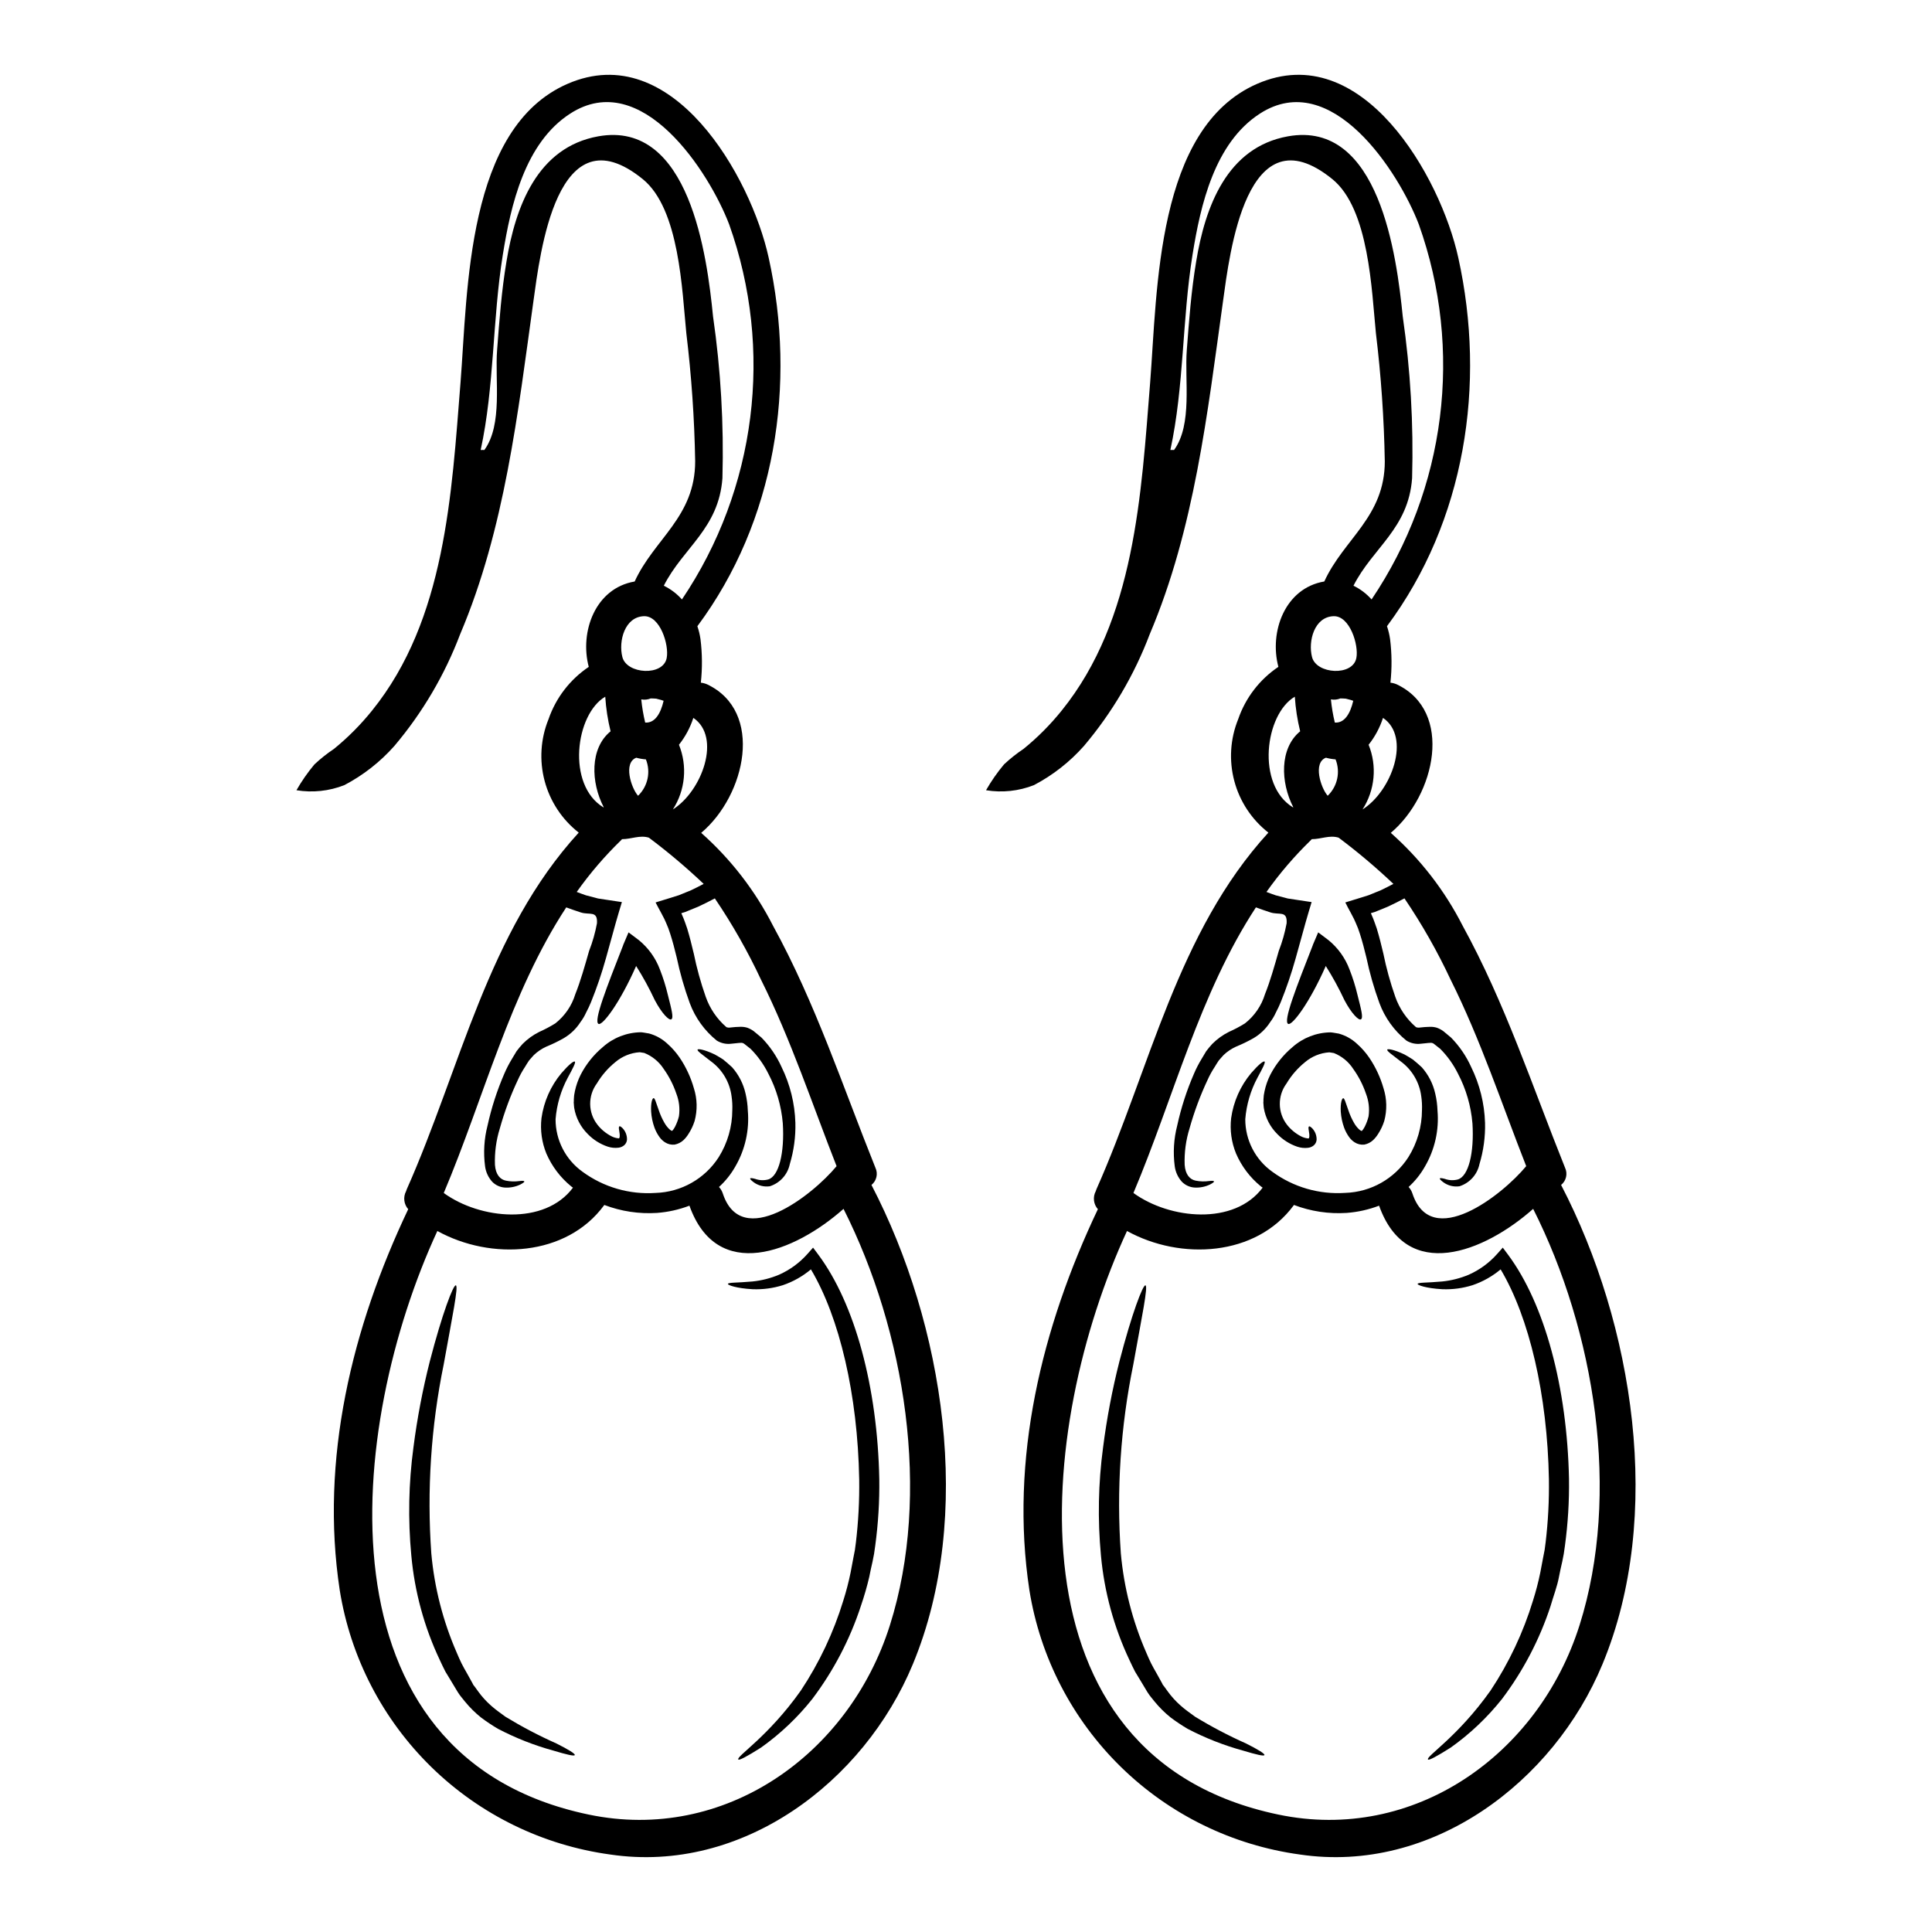 <?xml version="1.0" encoding="UTF-8"?>
<!-- Uploaded to: SVG Repo, www.svgrepo.com, Generator: SVG Repo Mixer Tools -->
<svg fill="#000000" width="800px" height="800px" version="1.1" viewBox="144 144 512 512" xmlns="http://www.w3.org/2000/svg">
 <g>
  <path d="m500.64 329.15h-0.031c-0.473-0.031-0.914-0.062-1.387-0.062h0.004c-0.801 0.324-1.676 0.414-2.523 0.254 0.203 2.07 0.551 4.121 1.039 6.144 2.586 0.188 4.098-2.394 4.883-5.766-0.285-0.094-0.629-0.219-0.629-0.219-0.125-0.07-1.133-0.258-1.355-0.352zm57.07 128.88c19.191 36.926 27.289 87.695 10.965 126.99-12.949 31.262-45.219 55.617-80.16 50.449h0.004c-17.891-2.438-34.52-10.562-47.434-23.18-12.914-12.617-21.43-29.051-24.285-46.879-5.262-34.691 3.242-69.605 18.148-100.96v-0.004c-1.16-1.312-1.387-3.207-0.566-4.758 0.062-0.188 0.125-0.348 0.188-0.535 14.242-32.047 21.426-68.129 45.562-94.5h0.004c-4.422-3.461-7.594-8.266-9.035-13.691-1.445-5.426-1.082-11.172 1.031-16.371 1.945-5.66 5.684-10.531 10.652-13.867-2.461-9.293 1.73-20.859 12.164-22.625 5.199-11.344 16.039-17.109 16.039-31.883l-0.004 0.004c-0.199-11.332-0.984-22.645-2.352-33.895-1.133-11.188-1.762-32.93-11.562-40.867-22.828-18.5-27.227 19.977-28.957 32.363-4.129 29.68-7.594 60.406-19.414 88.23v-0.004c-4.082 10.793-9.977 20.809-17.426 29.621-3.754 4.242-8.246 7.766-13.266 10.398-4.031 1.586-8.422 2.055-12.699 1.352 1.379-2.414 2.973-4.703 4.758-6.836 1.617-1.516 3.356-2.898 5.199-4.129 3.715-3.019 7.098-6.422 10.098-10.152 19.473-24.109 21.082-57.418 23.441-86.988 1.926-24.359 1.547-67.402 28.34-79.094 27.855-12.129 48.621 24.676 53.312 46.051 7.438 33.621 1.832 69.855-18.895 97.684h0.004c0.375 1.105 0.648 2.246 0.816 3.402 0.477 3.836 0.512 7.719 0.094 11.562 0.578 0.062 1.141 0.211 1.672 0.441 15.156 7.188 10.234 29.402-1.574 39.359 7.836 6.938 14.297 15.285 19.043 24.613 11.25 20.469 18.465 42.539 27.133 64.125 0.75 1.582 0.32 3.473-1.043 4.57zm4.883 116.68c11.02-34.848 4.066-77.934-12.289-110.35-13.012 11.531-33.527 19.68-40.836-0.852l0.008 0.008c-2.75 1.047-5.641 1.695-8.574 1.918-4.762 0.309-9.535-0.41-13.992-2.109-0.031 0.031-0.031 0.062-0.062 0.094-9.984 13.578-29.965 14.648-44.18 6.805-23.883 51.676-32.898 139.41 40.086 154.65 35.973 7.535 68.996-15.852 79.836-50.164zm-25.047-133.2 0.004 0.004c0.098 3.723-0.402 7.434-1.48 10.996-0.578 2.766-2.602 5.004-5.293 5.863-1.516 0.219-3.055-0.164-4.289-1.07-0.723-0.539-1.008-0.887-0.914-1.012s0.504-0.094 1.324 0.125c1.102 0.402 2.301 0.457 3.434 0.156 2.836-0.82 4.379-7.027 3.879-14.902h-0.004c-0.383-4.578-1.68-9.039-3.812-13.109-1.207-2.445-2.801-4.68-4.723-6.617-0.539-0.395-1.074-0.852-1.641-1.289-0.301-0.246-0.691-0.352-1.07-0.285-0.535 0-1.355 0.156-2.332 0.219-1.359 0.188-2.738-0.102-3.906-0.816-3.238-2.609-5.715-6.043-7.16-9.938-1.445-3.957-2.606-8.012-3.469-12.133-0.504-2.082-1.039-4.16-1.699-6.211-0.312-1.02-0.691-2.019-1.141-2.992l-0.441-0.977-0.82-1.574-0.82-1.512-0.395-0.789-0.219-0.395c-0.125-0.156 0.188-0.125 0.25-0.188 1.922-0.598 3.91-1.18 5.902-1.828 1.07-0.441 2.144-0.887 3.246-1.328 1.102-0.504 2.203-1.102 3.305-1.668l0.012 0.008c-4.602-4.363-9.453-8.457-14.523-12.258-2.398-0.754-4.633 0.395-7.125 0.395-0.094 0.094-0.156 0.188-0.25 0.285l-0.004-0.004c-4.328 4.199-8.262 8.785-11.75 13.707 0.789 0.285 1.637 0.633 2.43 0.887 1.102 0.285 2.172 0.566 3.242 0.852 1.926 0.285 3.781 0.566 5.641 0.852l0.441 0.062 0.219 0.031-0.062 0.188-0.219 0.754-0.441 1.449-0.852 2.934-0.945 3.406c-0.566 2.109-1.18 4.188-1.73 6.238v-0.004c-1.098 3.926-2.41 7.785-3.938 11.562-0.375 0.914-0.797 1.809-1.258 2.676-0.414 0.93-0.934 1.809-1.547 2.617-1.109 1.734-2.609 3.18-4.379 4.227-1.504 0.855-3.059 1.613-4.664 2.266-1.219 0.555-2.34 1.309-3.309 2.234-0.395 0.473-0.852 0.918-1.258 1.422-0.395 0.566-0.723 1.133-1.07 1.699h-0.004c-0.723 1.094-1.355 2.242-1.891 3.438-1.953 4.156-3.555 8.465-4.793 12.887-0.969 3.117-1.406 6.379-1.289 9.645 0.188 2.613 1.418 3.906 2.934 4.188h-0.004c1.168 0.23 2.367 0.266 3.543 0.098 0.82-0.098 1.23-0.066 1.297 0.094 0.062 0.16-0.25 0.395-1.043 0.82-1.273 0.613-2.684 0.898-4.094 0.816-1.277-0.074-2.481-0.625-3.375-1.543-1.027-1.145-1.684-2.57-1.887-4.098-0.48-3.609-0.254-7.281 0.66-10.809 1.031-4.711 2.519-9.312 4.445-13.738 0.574-1.348 1.25-2.652 2.012-3.906 0.395-0.664 0.82-1.359 1.227-2.051 0.473-0.66 1.07-1.324 1.641-1.969l0.004 0.004c1.277-1.281 2.758-2.344 4.379-3.152 1.457-0.645 2.867-1.391 4.223-2.234 2.531-1.977 4.391-4.684 5.324-7.754 1.355-3.371 2.523-7.5 3.656-11.469 0.922-2.367 1.617-4.812 2.078-7.309 0.219-3.5-1.969-2.109-4.328-2.902-1.289-0.395-2.551-0.883-3.809-1.324-14.957 22.828-21.836 50.543-32.457 75.691 9.578 6.961 26.691 8.699 34.242-1.418-0.188-0.125-0.395-0.25-0.535-0.395v0.004c-2.836-2.324-5.074-5.293-6.523-8.66-1.211-2.961-1.656-6.18-1.293-9.359 0.617-4.402 2.457-8.543 5.309-11.949 1.969-2.266 3.246-3.273 3.543-3.055s-0.473 1.699-1.859 4.25c-1.832 3.41-2.938 7.16-3.246 11.02-0.012 5.527 2.652 10.715 7.152 13.926 5.586 4.094 12.438 6.082 19.348 5.609 6.801-0.211 13.059-3.758 16.734-9.484 2.336-3.742 3.582-8.066 3.594-12.48 0.047-1.211-0.016-2.422-0.191-3.625-0.473-3.754-2.492-7.141-5.57-9.348-2.207-1.734-3.594-2.648-3.438-3.027 0.125-0.285 1.793-0.031 4.57 1.289 0.66 0.395 1.418 0.789 2.203 1.328 0.754 0.629 1.574 1.289 2.398 2.078v0.004c1.75 1.984 2.969 4.379 3.543 6.961 0.352 1.48 0.551 2.988 0.598 4.508 0.445 5.16-0.719 10.332-3.328 14.805-1.145 2.027-2.606 3.856-4.328 5.422 0.457 0.496 0.801 1.09 1.008 1.73 4.981 15.125 23.699 0.566 30.156-7.246-6.492-16.531-12.066-33.457-20.012-49.379v0.004c-3.508-7.508-7.606-14.727-12.254-21.586-1.449 0.754-2.902 1.512-4.348 2.172-1.18 0.504-2.363 0.977-3.562 1.449l-0.945 0.285c-0.062 0.031-0.031 0.031 0.219 0.633 0.535 1.18 0.883 2.297 1.297 3.434 0.691 2.269 1.227 4.477 1.73 6.586v-0.004c0.793 3.914 1.855 7.769 3.18 11.535 1.098 3.117 2.992 5.891 5.496 8.043 0.336 0.121 0.695 0.156 1.043 0.094 0.891-0.105 1.785-0.172 2.68-0.188 0.617-0.016 1.234 0.066 1.824 0.25 0.609 0.223 1.184 0.527 1.707 0.914 0.691 0.566 1.387 1.133 2.047 1.703h-0.004c2.223 2.273 4.023 4.918 5.328 7.812 2.25 4.59 3.5 9.609 3.66 14.719zm-30.066-138.65c19.73-29.27 24.375-66.172 12.512-99.418-5.293-13.836-23.133-41.578-42.102-29.336-12.004 7.75-15.742 24.168-17.867 37.465-2.754 17.082-2.207 34.852-5.863 51.68 0.031-0.031 0.98 0 0.98 0 4.918-6.773 2.754-18.559 3.371-26.469 0.598-7.844 1.18-15.742 2.492-23.508 2.363-14.434 8.129-30.254 24.324-33.148 24.234-4.348 28.816 31.859 30.41 47.703 2.055 14.203 2.887 28.559 2.484 42.902-0.977 13.383-10.43 18.406-15.535 28.488v0.004c1.824 0.879 3.453 2.117 4.793 3.637zm-2.391 55.645c7.75-4.879 12.918-19.188 5.418-24.262h0.004c-0.836 2.586-2.125 4.996-3.816 7.121 2.285 5.637 1.684 12.027-1.605 17.141zm-1.637-40.148c0.66-3.438-1.734-11.188-6.023-11.059-5.137 0.156-6.805 6.617-5.734 10.809 1.133 4.574 10.836 5.172 11.754 0.258zm-7.598 36.523c2.59-2.492 3.414-6.305 2.082-9.641-0.863-0.062-1.719-0.207-2.555-0.441-3.5 1.355-1.355 7.969 0.441 10.051-0.004 0.035-0.004 0.035 0.027 0.035zm-7.297-17.078c-0.742-3.008-1.215-6.078-1.418-9.172-7.91 4.633-10.305 23.379-0.477 29.336 0-0.031 0.031-0.031 0.062-0.062-3.383-6.551-3.68-15.594 1.832-20.102z"/>
  <path d="m559.8 535.98c0.078 5.891-0.281 11.777-1.07 17.613l-0.316 2.207-0.395 2.016c-0.32 1.355-0.605 2.68-0.855 3.973-0.473 2.613-1.512 5.262-2.234 7.781h0.004c-2.906 8.879-7.262 17.219-12.887 24.676-3.891 4.898-8.453 9.227-13.555 12.855-3.719 2.363-5.859 3.5-6.051 3.184-0.629-0.82 7.812-5.902 16.574-18.277l0.004-0.004c4.883-7.363 8.672-15.398 11.246-23.852 0.77-2.422 1.41-4.883 1.922-7.371 0.254-1.328 0.508-2.648 0.758-4.004l0.395-2.019 0.25-1.891 0.004 0.004c0.668-5.586 0.961-11.207 0.883-16.828-0.395-22.402-5.199-42.902-12.793-55.648-2.199 1.848-4.723 3.269-7.441 4.191-2.586 0.812-5.293 1.176-8 1.07-4.445-0.25-6.559-1.102-6.559-1.387 0-0.445 2.461-0.289 6.496-0.664 2.43-0.242 4.809-0.848 7.059-1.793 2.875-1.277 5.441-3.156 7.527-5.512l1.484-1.668 1.387 1.859c9.723 13.07 15.68 35.195 16.164 59.488z"/>
  <path d="m510.66 432.44c0.883 2.793 0.945 5.777 0.188 8.605-0.383 1.223-0.934 2.391-1.637 3.465-0.371 0.602-0.816 1.152-1.328 1.641-0.652 0.602-1.457 1.012-2.328 1.18-0.895 0.098-1.797-0.113-2.555-0.598-0.551-0.352-1.031-0.801-1.418-1.324-0.582-0.793-1.047-1.664-1.383-2.582-0.492-1.359-0.789-2.781-0.883-4.227-0.125-2.332 0.316-3.562 0.66-3.562 0.348 0 0.629 1.199 1.355 3.184v0.004c0.387 1.172 0.891 2.301 1.512 3.371 0.34 0.602 0.766 1.156 1.262 1.637 0.473 0.473 0.914 0.566 0.82 0.441 0.07-0.105 0.156-0.199 0.25-0.281 0.203-0.281 0.383-0.574 0.535-0.883 0.426-0.855 0.754-1.754 0.977-2.68 0.285-2.023 0.047-4.086-0.691-5.988-0.789-2.324-1.914-4.523-3.344-6.519-1.234-1.926-3.043-3.414-5.168-4.258l-0.219-0.031c-0.316-0.031-0.629-0.125-0.977-0.156-2.394 0.156-4.672 1.086-6.492 2.648-1.93 1.57-3.574 3.469-4.852 5.609-2.422 3.258-2.367 7.731 0.125 10.934 1 1.27 2.254 2.312 3.688 3.055 0.504 0.27 1.047 0.449 1.609 0.535 0.395 0 0.348 0.156 0.504-0.031 0.285-0.504 0.031-1.543-0.031-2.047-0.125-0.598-0.094-0.977 0.062-1.07s0.473 0.125 0.914 0.566h-0.004c0.746 0.816 1.141 1.891 1.105 2.996-0.047 0.559-0.309 1.074-0.727 1.449-0.438 0.367-0.973 0.598-1.543 0.66-0.953 0.113-1.922 0.016-2.832-0.285-2.008-0.676-3.82-1.82-5.297-3.34-1.895-1.879-3.152-4.301-3.594-6.934-0.062-0.395-0.062-0.723-0.094-1.102l-0.031-0.285 0.031-0.395v-0.441 0.004c0.02-0.742 0.113-1.484 0.285-2.207 0.316-1.504 0.824-2.957 1.512-4.332 1.457-2.824 3.465-5.332 5.902-7.371 2.773-2.469 6.34-3.856 10.055-3.906 0.629 0.031 1.289 0.188 1.926 0.285h0.062c0.031 0 0.031 0.031 0.062 0.031h0.094v-0.004c1.824 0.492 3.5 1.426 4.883 2.715 1.242 1.098 2.344 2.348 3.277 3.719 1.676 2.484 2.949 5.223 3.769 8.105z"/>
  <path d="m503.76 407.7c0.945 3.75 1.574 6.023 0.914 6.43-0.566 0.395-2.492-1.484-4.379-5.074-1.461-3.121-3.113-6.144-4.949-9.059-4.223 9.613-8.855 15.82-9.957 15.352-1.449-0.629 2.269-9.988 6.492-20.797l0.031-0.125 1.422-3.34 2.676 2.019-0.004-0.008c2.551 2.066 4.496 4.773 5.641 7.844 0.863 2.199 1.57 4.457 2.113 6.758z"/>
  <path d="m474.2 606.03c3.277 1.637 5.043 2.754 4.883 3.086-0.156 0.332-2.141-0.125-5.641-1.18h0.004c-5.09-1.391-10.012-3.324-14.688-5.766-1.566-0.922-3.082-1.93-4.535-3.023-1.562-1.254-2.988-2.672-4.254-4.223l-0.914-1.133-0.445-0.566h0.004c-0.191-0.254-0.371-0.516-0.535-0.789-0.535-0.883-1.07-1.762-1.605-2.676-0.535-0.914-1.102-1.828-1.668-2.754-0.504-0.977-0.977-1.969-1.453-2.992-4.148-8.758-6.719-18.176-7.594-27.824-0.898-9.527-0.707-19.129 0.566-28.613 0.98-7.676 2.426-15.285 4.328-22.785 3.309-12.762 6.238-20.352 6.898-20.164 0.754 0.188-0.914 8.16-3.211 20.953-3.375 16.461-4.492 33.309-3.309 50.074 0.816 9.074 3.094 17.957 6.742 26.309 0.395 0.949 0.82 1.895 1.262 2.805 0.445 0.914 0.977 1.793 1.449 2.644 0.473 0.852 0.945 1.734 1.418 2.555l0.25 0.504 0.441 0.566 0.852 1.18v0.004c1 1.383 2.152 2.652 3.438 3.781 1.18 1.07 2.582 2.016 3.812 2.934 4.344 2.652 8.855 5.023 13.504 7.094z"/>
  <path d="m317.88 329.15h-0.031c-0.473-0.031-0.914-0.062-1.387-0.062-0.797 0.324-1.672 0.414-2.519 0.254 0.203 2.07 0.551 4.121 1.039 6.144 2.582 0.188 4.098-2.394 4.883-5.766-0.285-0.094-0.629-0.219-0.629-0.219-0.125-0.07-1.137-0.258-1.355-0.352zm57.07 128.88c19.188 36.926 27.289 87.695 10.965 126.99-12.949 31.262-45.219 55.617-80.164 50.449-17.887-2.438-34.52-10.562-47.434-23.18-12.914-12.617-21.43-29.051-24.285-46.879-5.262-34.691 3.246-69.605 18.148-100.96v-0.004c-1.16-1.312-1.387-3.207-0.566-4.758 0.062-0.188 0.125-0.348 0.188-0.535 14.246-32.047 21.426-68.129 45.566-94.5h0.004c-4.422-3.461-7.594-8.266-9.039-13.691-1.445-5.422-1.082-11.172 1.031-16.371 1.949-5.656 5.691-10.523 10.66-13.859-2.457-9.293 1.73-20.859 12.164-22.625 5.199-11.344 16.039-17.109 16.039-31.883v0.004c-0.199-11.336-0.98-22.648-2.344-33.902-1.133-11.188-1.762-32.93-11.562-40.867-22.828-18.5-27.227 19.977-28.961 32.363-4.125 29.68-7.594 60.406-19.41 88.23v-0.004c-4.086 10.793-9.977 20.809-17.426 29.621-3.754 4.242-8.25 7.766-13.266 10.398-4.035 1.586-8.422 2.055-12.699 1.352 1.379-2.414 2.973-4.703 4.758-6.836 1.617-1.52 3.356-2.898 5.199-4.129 3.707-3.023 7.09-6.426 10.086-10.152 19.473-24.109 21.078-57.414 23.441-86.984 1.922-24.359 1.543-67.402 28.34-79.094 27.855-12.129 48.621 24.676 53.316 46.051 7.434 33.621 1.828 69.855-18.895 97.684l0.004-0.004c0.379 1.105 0.652 2.246 0.82 3.402 0.48 3.836 0.512 7.719 0.098 11.562 0.574 0.062 1.137 0.211 1.668 0.441 15.156 7.188 10.234 29.402-1.574 39.359 7.828 6.938 14.285 15.285 19.031 24.609 11.25 20.488 18.477 42.551 27.137 64.129 0.75 1.582 0.316 3.469-1.043 4.57zm4.883 116.68c11.02-34.848 4.066-77.934-12.289-110.35-13.016 11.531-33.531 19.68-40.84-0.852l0.004 0.008c-2.75 1.051-5.637 1.695-8.574 1.918-4.758 0.309-9.531-0.41-13.988-2.109-0.031 0.031-0.031 0.062-0.062 0.094-9.988 13.578-29.969 14.648-44.18 6.805-23.887 51.676-32.898 139.41 40.082 154.65 35.984 7.535 69.008-15.852 79.848-50.164zm-25.051-133.2v0.004c0.098 3.723-0.402 7.434-1.48 10.996-0.578 2.766-2.602 5.008-5.293 5.863-1.516 0.219-3.055-0.164-4.285-1.07-0.723-0.539-1.008-0.887-0.914-1.012s0.504-0.094 1.324 0.125h-0.004c1.105 0.402 2.305 0.457 3.438 0.156 2.832-0.82 4.379-7.027 3.879-14.902-0.387-4.578-1.684-9.035-3.816-13.109-1.207-2.445-2.801-4.68-4.723-6.617-0.535-0.395-1.07-0.852-1.637-1.289-0.301-0.246-0.691-0.352-1.07-0.285-0.539 0-1.359 0.156-2.336 0.219-1.355 0.188-2.738-0.102-3.906-0.816-3.242-2.609-5.715-6.043-7.168-9.938-1.441-3.957-2.602-8.012-3.469-12.133-0.504-2.082-1.039-4.16-1.699-6.211-0.312-1.02-0.691-2.019-1.133-2.992l-0.441-0.977-0.82-1.574-0.82-1.512-0.414-0.789-0.219-0.395c-0.125-0.156 0.188-0.125 0.25-0.188 1.926-0.598 3.91-1.18 5.902-1.828 1.07-0.441 2.141-0.887 3.242-1.328 1.102-0.504 2.207-1.102 3.309-1.668l0.008 0.008c-4.602-4.363-9.453-8.457-14.527-12.258-2.394-0.754-4.633 0.395-7.121 0.395-0.094 0.094-0.156 0.188-0.25 0.285v-0.004c-4.332 4.199-8.266 8.785-11.754 13.707 0.789 0.285 1.637 0.633 2.426 0.887 1.102 0.285 2.172 0.566 3.246 0.852 1.922 0.285 3.777 0.566 5.641 0.852l0.441 0.062 0.219 0.031-0.062 0.188-0.219 0.754-0.441 1.449-0.855 2.934-0.945 3.406c-0.566 2.109-1.18 4.188-1.73 6.238v-0.004c-1.094 3.926-2.406 7.785-3.938 11.562-0.375 0.914-0.793 1.809-1.258 2.676-0.414 0.93-0.93 1.809-1.543 2.617-1.109 1.734-2.609 3.18-4.383 4.227-1.5 0.859-3.059 1.613-4.664 2.266-1.219 0.559-2.336 1.312-3.305 2.238-0.395 0.473-0.852 0.918-1.258 1.422-0.395 0.566-0.723 1.133-1.07 1.699h-0.004c-0.719 1.094-1.352 2.242-1.887 3.438-1.957 4.152-3.559 8.465-4.793 12.887-0.969 3.117-1.406 6.379-1.289 9.645 0.188 2.613 1.418 3.906 2.93 4.188 1.172 0.234 2.375 0.266 3.562 0.098 0.82-0.098 1.227-0.066 1.289 0.094 0.062 0.16-0.25 0.395-1.039 0.82-1.273 0.613-2.684 0.898-4.098 0.816-1.277-0.078-2.481-0.625-3.371-1.543-1.031-1.145-1.688-2.57-1.891-4.098-0.477-3.609-0.254-7.281 0.66-10.809 1.035-4.711 2.523-9.312 4.445-13.738 0.578-1.348 1.25-2.652 2.016-3.906 0.395-0.664 0.824-1.359 1.23-2.051 0.473-0.66 1.07-1.324 1.637-1.969v0.004c1.281-1.281 2.758-2.348 4.383-3.152 1.457-0.648 2.867-1.395 4.223-2.234 2.527-1.977 4.387-4.684 5.32-7.754 1.359-3.371 2.523-7.5 3.656-11.469 0.926-2.367 1.621-4.812 2.082-7.309 0.219-3.5-1.969-2.109-4.328-2.902-1.289-0.395-2.555-0.883-3.812-1.324-14.957 22.828-21.836 50.543-32.457 75.691 9.582 6.961 26.691 8.699 34.242-1.418-0.188-0.125-0.395-0.25-0.535-0.395v0.004c-2.832-2.328-5.07-5.297-6.523-8.66-1.207-2.965-1.648-6.184-1.289-9.359 0.613-4.398 2.445-8.535 5.293-11.941 1.969-2.266 3.242-3.273 3.543-3.055s-0.473 1.699-1.859 4.25c-1.828 3.41-2.934 7.164-3.242 11.02-0.012 5.527 2.656 10.715 7.152 13.926 5.586 4.098 12.445 6.082 19.355 5.609 6.801-0.211 13.062-3.758 16.734-9.484 2.34-3.742 3.586-8.066 3.594-12.477 0.051-1.215-0.016-2.426-0.191-3.629-0.469-3.758-2.488-7.152-5.57-9.359-2.203-1.734-3.594-2.648-3.438-3.027 0.125-0.285 1.797-0.031 4.57 1.289 0.66 0.395 1.422 0.789 2.207 1.328 0.754 0.629 1.574 1.289 2.394 2.078v0.004c1.75 1.984 2.965 4.379 3.543 6.961 0.348 1.48 0.551 2.988 0.598 4.508 0.449 5.16-0.707 10.332-3.312 14.809-1.145 2.027-2.606 3.859-4.328 5.422 0.461 0.496 0.805 1.086 1.012 1.73 4.981 15.125 23.695 0.566 30.152-7.246-6.492-16.531-12.066-33.457-20.008-49.379v0.004c-3.512-7.508-7.609-14.727-12.258-21.586-1.449 0.754-2.898 1.512-4.348 2.172-1.18 0.504-2.363 0.977-3.543 1.449l-0.945 0.285c-0.062 0.031-0.031 0.031 0.219 0.633 0.535 1.18 0.883 2.297 1.289 3.434 0.691 2.269 1.227 4.477 1.73 6.586l0.004-0.004c0.793 3.914 1.859 7.769 3.184 11.535 1.094 3.113 2.984 5.883 5.484 8.035 0.332 0.121 0.688 0.156 1.039 0.094 0.887-0.109 1.785-0.172 2.68-0.188 0.617-0.016 1.234 0.066 1.824 0.25 0.609 0.223 1.184 0.531 1.703 0.914 0.691 0.566 1.387 1.133 2.051 1.703 2.215 2.273 4.019 4.918 5.324 7.812 2.246 4.594 3.492 9.613 3.648 14.723zm-30.062-138.65c19.73-29.27 24.371-66.172 12.508-99.418-5.293-13.836-23.129-41.598-42.117-29.336-12.004 7.75-15.742 24.168-17.867 37.465-2.754 17.082-2.203 34.852-5.859 51.68 0.031-0.031 0.977 0 0.977 0 4.918-6.773 2.754-18.559 3.375-26.469 0.598-7.844 1.18-15.742 2.488-23.508 2.363-14.434 8.133-30.254 24.328-33.148 24.23-4.348 28.832 31.859 30.406 47.703 2.055 14.203 2.887 28.559 2.492 42.902-0.98 13.383-10.43 18.406-15.535 28.488v0.004c1.824 0.883 3.457 2.117 4.805 3.637zm-2.398 55.645c7.754-4.879 12.922-19.188 5.418-24.262h0.004c-0.832 2.586-2.125 4.996-3.812 7.121 2.281 5.637 1.684 12.031-1.609 17.141zm-1.637-40.148c0.66-3.438-1.73-11.188-6.019-11.059-5.117 0.156-6.805 6.617-5.734 10.809 1.137 4.574 10.84 5.172 11.754 0.258zm-7.594 36.527c2.59-2.492 3.41-6.305 2.078-9.641-0.863-0.062-1.719-0.211-2.555-0.441-3.496 1.355-1.355 7.969 0.445 10.051 0 0.031 0 0.031 0.031 0.031zm-7.281-17.082c-0.742-3.008-1.215-6.078-1.414-9.172-7.906 4.633-10.305 23.379-0.473 29.336 0-0.031 0.031-0.031 0.062-0.062-3.406-6.551-3.719-15.594 1.824-20.102z"/>
  <path d="m377.02 535.98c0.078 5.891-0.281 11.777-1.07 17.613l-0.316 2.207-0.395 2.016c-0.316 1.355-0.598 2.68-0.852 3.973h0.004c-0.613 2.629-1.363 5.227-2.238 7.781-2.902 8.879-7.258 17.219-12.887 24.676-3.891 4.898-8.453 9.227-13.547 12.855-3.719 2.363-5.863 3.5-6.055 3.184-0.629-0.82 7.816-5.902 16.574-18.277v-0.004c4.883-7.363 8.676-15.398 11.254-23.852 0.766-2.422 1.406-4.883 1.918-7.371 0.25-1.328 0.504-2.648 0.754-4.004l0.395-2.019 0.25-1.891 0.004 0.004c0.668-5.586 0.961-11.207 0.883-16.828-0.395-22.402-5.199-42.902-12.793-55.648-2.195 1.848-4.719 3.269-7.434 4.191-2.59 0.812-5.297 1.176-8.008 1.07-4.445-0.25-6.555-1.102-6.555-1.387 0-0.445 2.457-0.289 6.492-0.664 2.43-0.242 4.809-0.848 7.059-1.793 2.875-1.277 5.445-3.156 7.531-5.512l1.48-1.668 1.387 1.859c9.738 13.07 15.691 35.195 16.164 59.488z"/>
  <path d="m327.9 432.44c0.883 2.793 0.949 5.777 0.188 8.605-0.383 1.223-0.934 2.391-1.637 3.465-0.367 0.602-0.812 1.152-1.32 1.641-0.656 0.602-1.465 1.012-2.336 1.18-0.895 0.102-1.793-0.109-2.551-0.598-0.551-0.352-1.031-0.801-1.418-1.324-0.582-0.793-1.051-1.66-1.387-2.582-0.496-1.371-0.793-2.801-0.883-4.254-0.125-2.332 0.316-3.562 0.66-3.562 0.348 0 0.629 1.199 1.359 3.184v0.004c0.387 1.172 0.895 2.301 1.512 3.371 0.34 0.602 0.766 1.156 1.258 1.637 0.473 0.473 0.914 0.566 0.82 0.441 0.07-0.105 0.156-0.199 0.25-0.281 0.207-0.281 0.383-0.574 0.535-0.883 0.426-0.855 0.758-1.754 0.98-2.68 0.285-2.023 0.047-4.086-0.695-5.988-0.789-2.324-1.91-4.523-3.336-6.523-1.238-1.922-3.047-3.41-5.168-4.254l-0.219-0.031c-0.316-0.031-0.629-0.125-0.977-0.156h-0.004c-2.394 0.156-4.672 1.086-6.492 2.648-1.934 1.57-3.574 3.469-4.852 5.609-2.422 3.258-2.371 7.734 0.129 10.934 0.992 1.27 2.25 2.312 3.684 3.055 0.5 0.27 1.047 0.449 1.609 0.535 0.395 0 0.348 0.156 0.504-0.031 0.285-0.504 0.031-1.543-0.031-2.047-0.125-0.598-0.094-0.977 0.062-1.07s0.473 0.125 0.914 0.566c0.738 0.816 1.137 1.891 1.102 2.996-0.051 0.555-0.309 1.074-0.727 1.449-0.438 0.367-0.973 0.598-1.543 0.66-0.953 0.113-1.922 0.016-2.836-0.285-2.008-0.676-3.82-1.82-5.293-3.34-1.895-1.879-3.152-4.305-3.594-6.934-0.062-0.395-0.062-0.723-0.094-1.102l-0.031-0.285 0.031-0.395v-0.441l-0.004 0.004c0.02-0.742 0.113-1.484 0.285-2.207 0.32-1.5 0.828-2.957 1.516-4.332 1.453-2.824 3.461-5.332 5.902-7.371 2.773-2.469 6.344-3.856 10.055-3.906 0.629 0.031 1.289 0.188 1.922 0.285h0.062c0.031 0 0.031 0.031 0.062 0.031h0.094v-0.004c1.824 0.492 3.5 1.422 4.883 2.711 1.246 1.102 2.348 2.352 3.281 3.723 1.68 2.492 2.949 5.238 3.766 8.133z"/>
  <path d="m321 407.7c0.945 3.75 1.574 6.023 0.914 6.43-0.566 0.395-2.488-1.484-4.379-5.074h-0.004c-1.457-3.121-3.109-6.148-4.949-9.059-4.219 9.613-8.852 15.82-9.953 15.352-1.453-0.629 2.266-9.988 6.492-20.797l0.031-0.125 1.418-3.34 2.68 2.019v-0.008c2.543 2.066 4.492 4.773 5.641 7.844 0.859 2.199 1.566 4.457 2.109 6.758z"/>
  <path d="m291.44 606.03c3.273 1.637 5.043 2.754 4.879 3.086-0.16 0.332-2.141-0.125-5.641-1.18h0.004c-5.086-1.391-10.008-3.324-14.68-5.766-1.57-0.918-3.086-1.93-4.539-3.023-1.562-1.254-2.988-2.672-4.254-4.223l-0.914-1.133-0.441-0.566c-0.191-0.254-0.371-0.516-0.535-0.789-0.535-0.883-1.07-1.762-1.609-2.676-0.539-0.914-1.102-1.828-1.668-2.754-0.504-0.977-0.977-1.969-1.449-2.992-4.152-8.754-6.723-18.176-7.594-27.824-0.902-9.527-0.711-19.129 0.566-28.613 0.984-7.676 2.43-15.285 4.332-22.785 3.309-12.762 6.242-20.352 6.902-20.164 0.754 0.188-0.914 8.16-3.215 20.953-3.371 16.473-4.477 33.328-3.285 50.098 0.82 9.074 3.098 17.957 6.746 26.309 0.395 0.949 0.82 1.895 1.258 2.805 0.441 0.914 0.977 1.793 1.449 2.644s0.945 1.734 1.418 2.555l0.254 0.504 0.441 0.566 0.852 1.18v0.004c1 1.387 2.152 2.652 3.434 3.781 1.18 1.07 2.586 2.016 3.812 2.934 4.336 2.644 8.84 5.008 13.477 7.07z"/>
 </g>
</svg>